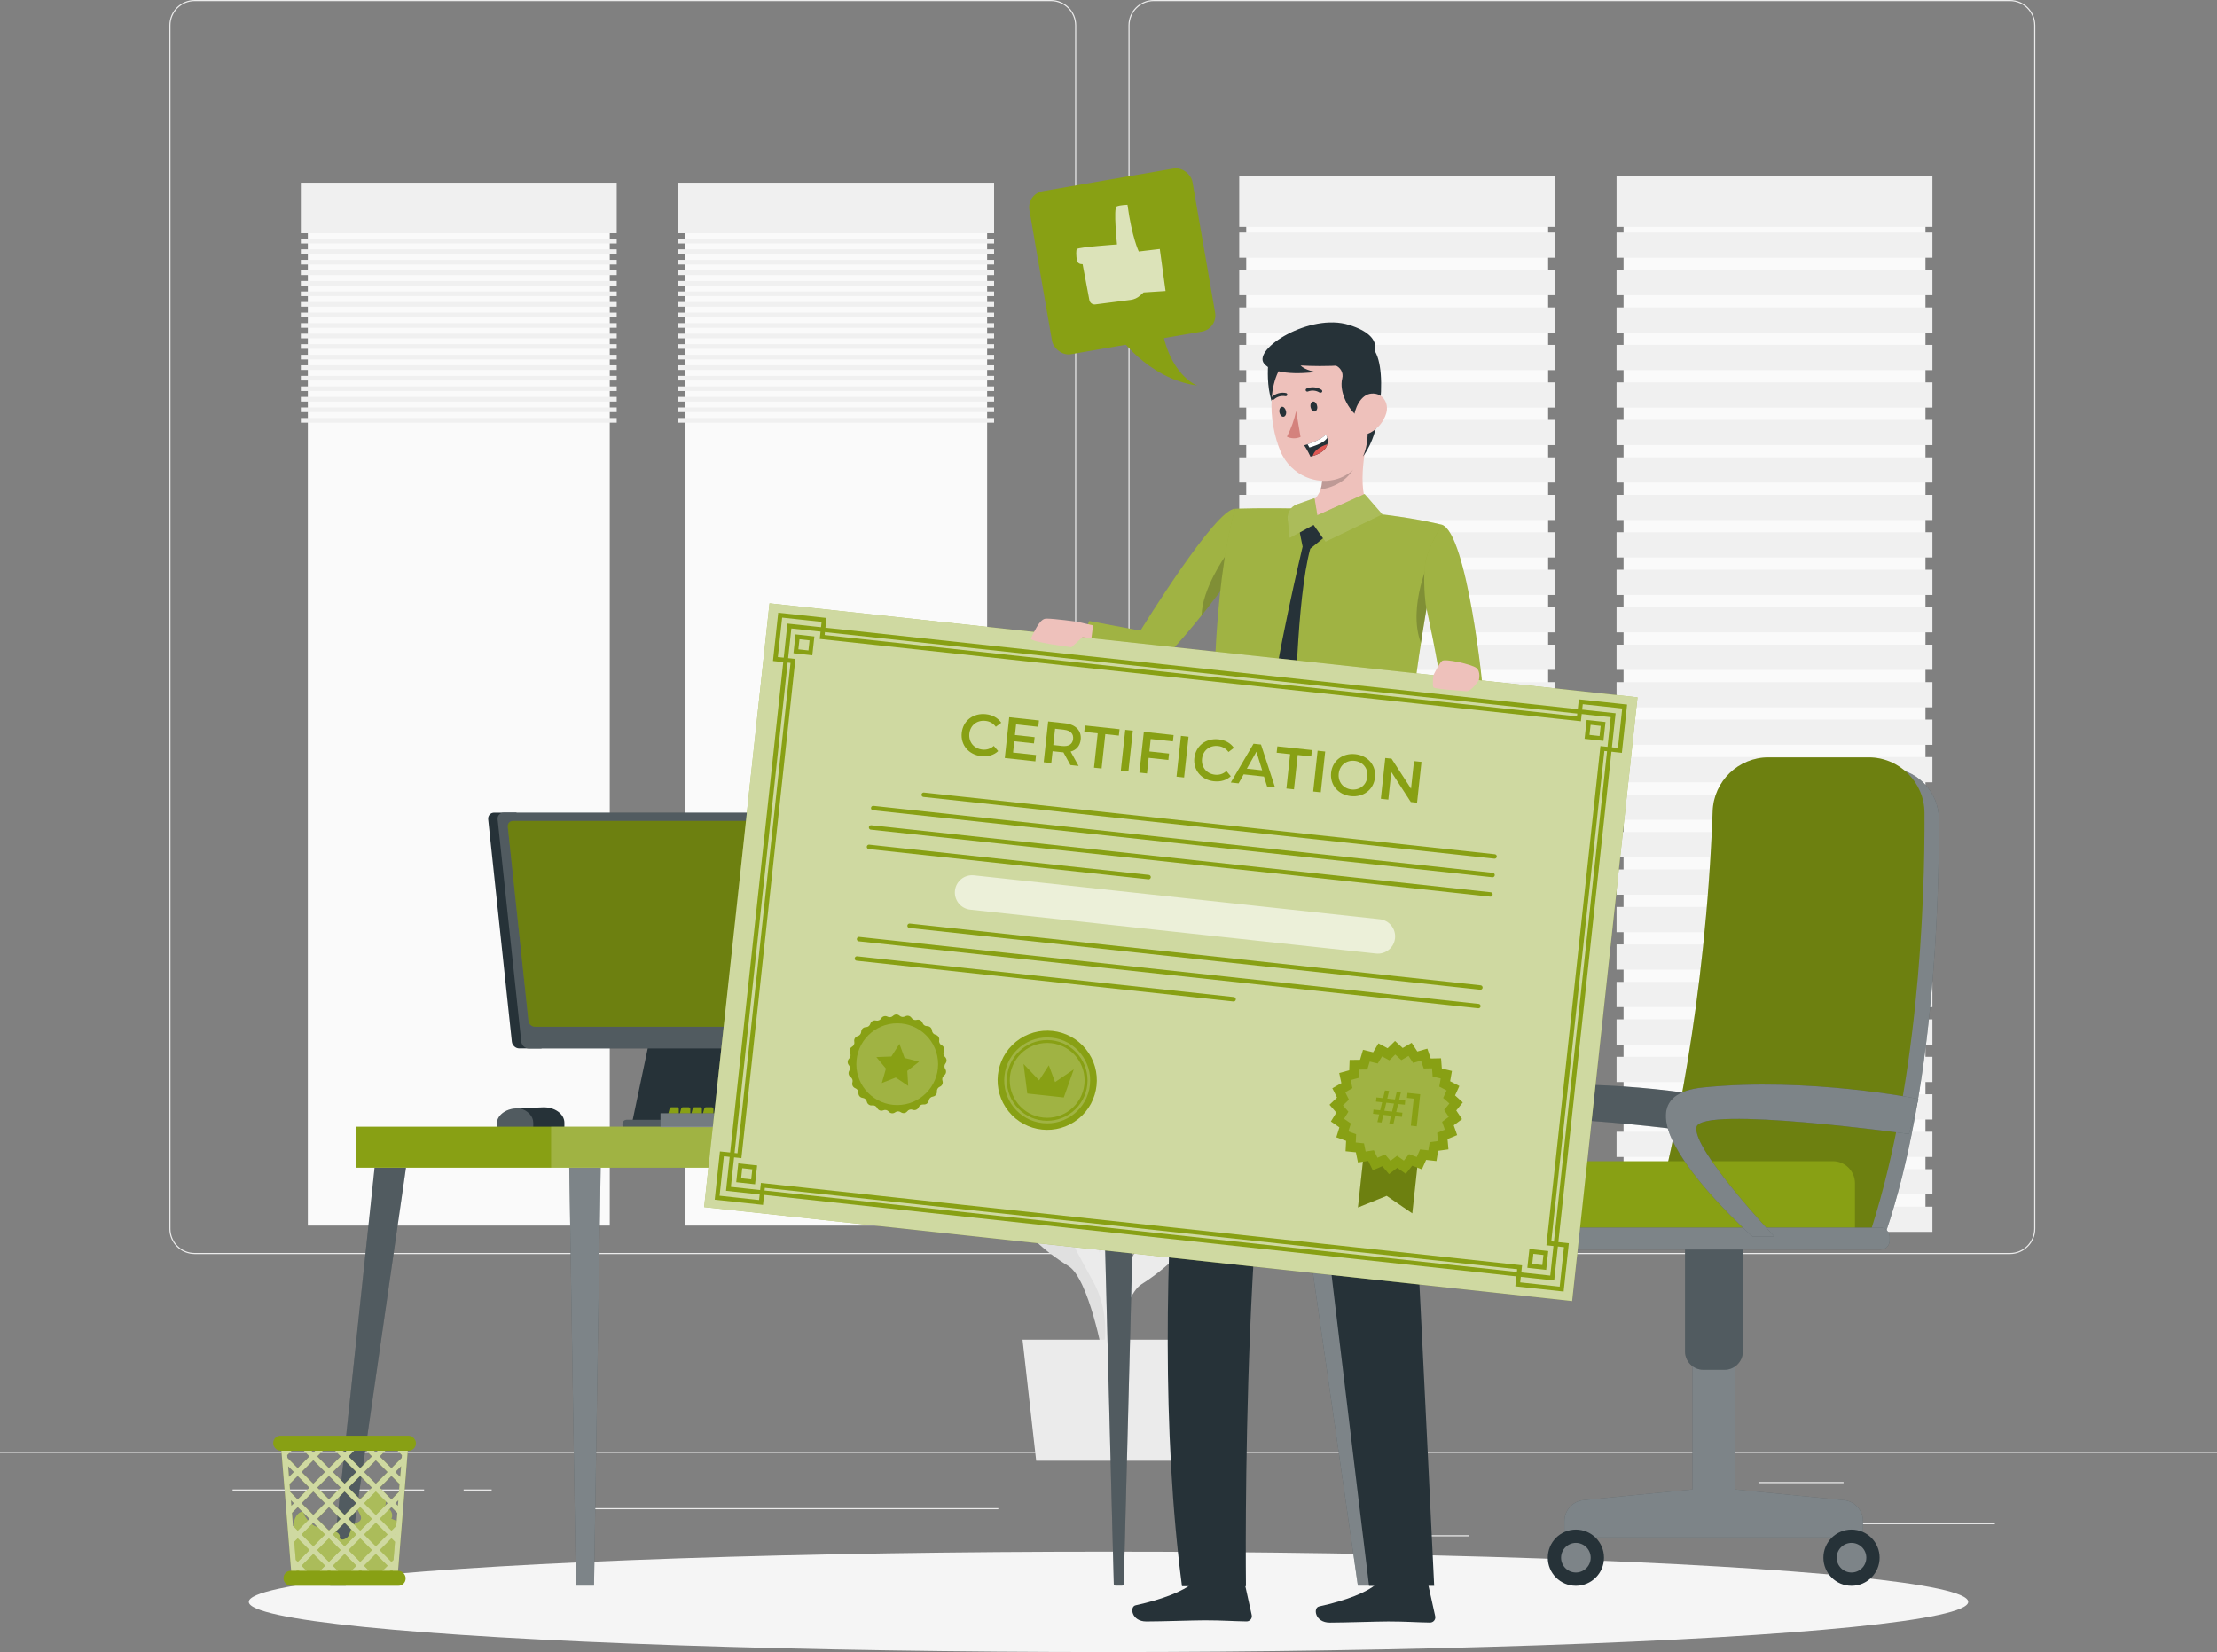 <?xml version="1.0" encoding="UTF-8"?><svg xmlns="http://www.w3.org/2000/svg" viewBox="0 0 500 372.61"><rect x="0" y="0" width="500" height="372.61" fill="#808080" stroke="none"/><defs><style>.cls-1,.cls-2,.cls-3,.cls-4,.cls-5{fill:none;}.cls-1,.cls-2,.cls-6,.cls-7,.cls-8,.cls-5,.cls-9,.cls-10,.cls-11{isolation:isolate;}.cls-1,.cls-8,.cls-10{opacity:.2;}.cls-12{fill:#f0f0f0;}.cls-13,.cls-6,.cls-7,.cls-9,.cls-10,.cls-11{fill:#fff;}.cls-14{fill:#eec1bb;}.cls-15{fill:#fafafa;}.cls-16{fill:#f5f5f5;}.cls-2,.cls-11{opacity:.6;}.cls-3{stroke-linecap:round;stroke-linejoin:round;}.cls-3,.cls-4{stroke:#88a014;}.cls-6{opacity:.3;}.cls-17{fill:#e0e0e0;}.cls-18{fill:#de5753;}.cls-7{opacity:.7;}.cls-4{stroke-miterlimit:10;}.cls-19{fill:#ebebeb;}.cls-20{fill:#d4827d;}.cls-5,.cls-9{opacity:.4;}.cls-21{fill:#88a014;}.cls-22{fill:#263238;}</style></defs><g id="Background_Complete"><rect class="cls-19" y="327.45" width="500" height=".25"/><rect class="cls-19" x="416.78" y="343.54" width="33.12" height=".25"/><rect class="cls-19" x="322.53" y="346.26" width="8.69" height=".25"/><rect class="cls-19" x="396.59" y="334.26" width="19.19" height=".25"/><rect class="cls-19" x="52.46" y="335.94" width="43.19" height=".25"/><rect class="cls-19" x="104.56" y="335.94" width="6.33" height=".25"/><rect class="cls-19" x="131.47" y="340.16" width="93.68" height=".25"/><path class="cls-19" d="m237.01,282.85H43.91c-3.15,0-5.71-2.56-5.71-5.71V5.71c0-3.15,2.56-5.71,5.71-5.71h193.1c3.15,0,5.71,2.56,5.71,5.71v271.43c0,3.15-2.56,5.71-5.71,5.71ZM43.91.25c-3.01,0-5.46,2.45-5.46,5.46v271.43c0,3.01,2.45,5.46,5.46,5.46h193.1c3.01,0,5.46-2.45,5.46-5.46V5.71c0-3.01-2.45-5.46-5.46-5.46H43.91Z"/><path class="cls-19" d="m453.31,282.85h-193.1c-3.15,0-5.71-2.56-5.71-5.71V5.71c0-3.15,2.56-5.71,5.71-5.71h193.1c3.15,0,5.71,2.56,5.71,5.71v271.43c0,3.15-2.56,5.71-5.71,5.71ZM260.21.25c-3.01,0-5.46,2.45-5.46,5.46v271.43c0,3.01,2.45,5.46,5.46,5.46h193.1c3.01,0,5.46-2.45,5.46-5.46V5.71c0-3.01-2.45-5.46-5.46-5.46h-193.1Z"/><rect class="cls-15" x="281.05" y="42.94" width="68.09" height="232.07" transform="translate(630.2 317.94) rotate(180)"/><rect class="cls-12" x="279.48" y="39.79" width="71.24" height="11.39" transform="translate(630.2 90.96) rotate(180)"/><rect class="cls-12" x="279.48" y="52.44" width="71.24" height="5.69" transform="translate(630.2 110.57) rotate(180)"/><rect class="cls-12" x="279.48" y="60.89" width="71.24" height="5.69" transform="translate(630.2 127.47) rotate(180)"/><rect class="cls-12" x="279.48" y="69.34" width="71.24" height="5.69" transform="translate(630.2 144.37) rotate(180)"/><rect class="cls-12" x="279.48" y="77.79" width="71.24" height="5.69" transform="translate(630.2 161.27) rotate(180)"/><rect class="cls-12" x="279.48" y="86.24" width="71.24" height="5.69" transform="translate(630.2 178.17) rotate(180)"/><rect class="cls-12" x="279.48" y="94.69" width="71.24" height="5.69" transform="translate(630.2 195.08) rotate(180)"/><rect class="cls-12" x="279.48" y="103.14" width="71.24" height="5.69" transform="translate(630.2 211.98) rotate(180)"/><rect class="cls-12" x="279.48" y="111.59" width="71.24" height="5.69" transform="translate(630.2 228.88) rotate(180)"/><rect class="cls-12" x="279.48" y="120.04" width="71.24" height="5.69" transform="translate(630.2 245.78) rotate(180)"/><rect class="cls-12" x="279.48" y="128.49" width="71.24" height="5.69" transform="translate(630.2 262.68) rotate(180)"/><rect class="cls-12" x="279.48" y="136.95" width="71.24" height="5.69" transform="translate(630.2 279.58) rotate(180)"/><rect class="cls-12" x="279.48" y="145.4" width="71.24" height="5.69" transform="translate(630.2 296.49) rotate(180)"/><rect class="cls-12" x="279.48" y="153.85" width="71.24" height="5.69" transform="translate(630.2 313.39) rotate(180)"/><rect class="cls-12" x="279.48" y="162.3" width="71.24" height="5.69" transform="translate(630.2 330.29) rotate(180)"/><rect class="cls-12" x="279.48" y="170.75" width="71.24" height="5.69" transform="translate(630.2 347.19) rotate(180)"/><rect class="cls-12" x="279.48" y="179.2" width="71.24" height="5.69" transform="translate(630.2 364.09) rotate(180)"/><rect class="cls-12" x="279.48" y="187.65" width="71.24" height="5.69" transform="translate(630.2 380.99) rotate(180)"/><rect class="cls-12" x="279.48" y="196.1" width="71.24" height="5.69" transform="translate(630.2 397.9) rotate(180)"/><rect class="cls-12" x="279.48" y="204.55" width="71.24" height="5.69" transform="translate(630.2 414.8) rotate(180)"/><rect class="cls-12" x="279.48" y="213" width="71.24" height="5.69" transform="translate(630.2 431.7) rotate(180)"/><rect class="cls-12" x="279.48" y="221.45" width="71.24" height="5.69" transform="translate(630.2 448.6) rotate(180)"/><rect class="cls-12" x="279.48" y="229.9" width="71.24" height="5.69" transform="translate(630.2 465.5) rotate(180)"/><rect class="cls-12" x="279.48" y="238.36" width="71.24" height="5.69" transform="translate(630.2 482.41) rotate(180)"/><rect class="cls-12" x="279.48" y="246.81" width="71.24" height="5.69" transform="translate(630.2 499.31) rotate(180)"/><rect class="cls-12" x="279.48" y="255.26" width="71.24" height="5.69" transform="translate(630.2 516.21) rotate(180)"/><rect class="cls-12" x="279.48" y="263.71" width="71.24" height="5.69" transform="translate(630.2 533.11) rotate(180)"/><rect class="cls-12" x="279.48" y="272.16" width="71.24" height="5.69" transform="translate(630.2 550.01) rotate(180)"/><rect class="cls-15" x="366.16" y="42.94" width="68.09" height="232.07" transform="translate(800.41 317.94) rotate(180)"/><rect class="cls-12" x="364.59" y="39.79" width="71.24" height="11.39" transform="translate(800.41 90.96) rotate(180)"/><rect class="cls-12" x="364.59" y="52.44" width="71.24" height="5.69" transform="translate(800.41 110.57) rotate(180)"/><rect class="cls-12" x="364.59" y="60.89" width="71.24" height="5.69" transform="translate(800.41 127.47) rotate(180)"/><rect class="cls-12" x="364.59" y="69.34" width="71.24" height="5.69" transform="translate(800.41 144.37) rotate(180)"/><rect class="cls-12" x="364.59" y="77.79" width="71.24" height="5.69" transform="translate(800.41 161.27) rotate(180)"/><rect class="cls-12" x="364.59" y="86.24" width="71.24" height="5.69" transform="translate(800.41 178.17) rotate(180)"/><rect class="cls-12" x="364.59" y="94.69" width="71.24" height="5.69" transform="translate(800.41 195.08) rotate(180)"/><rect class="cls-12" x="364.59" y="103.14" width="71.24" height="5.69" transform="translate(800.41 211.98) rotate(180)"/><rect class="cls-12" x="364.59" y="111.59" width="71.24" height="5.69" transform="translate(800.41 228.88) rotate(180)"/><rect class="cls-12" x="364.59" y="120.04" width="71.24" height="5.69" transform="translate(800.41 245.78) rotate(180)"/><rect class="cls-12" x="364.59" y="128.49" width="71.24" height="5.69" transform="translate(800.41 262.68) rotate(180)"/><rect class="cls-12" x="364.59" y="136.95" width="71.24" height="5.69" transform="translate(800.41 279.58) rotate(180)"/><rect class="cls-12" x="364.59" y="145.4" width="71.24" height="5.69" transform="translate(800.41 296.49) rotate(180)"/><rect class="cls-12" x="364.59" y="153.85" width="71.24" height="5.69" transform="translate(800.41 313.39) rotate(180)"/><rect class="cls-12" x="364.59" y="162.3" width="71.24" height="5.69" transform="translate(800.41 330.29) rotate(180)"/><rect class="cls-12" x="364.59" y="170.75" width="71.24" height="5.69" transform="translate(800.41 347.19) rotate(180)"/><rect class="cls-12" x="364.59" y="179.2" width="71.24" height="5.69" transform="translate(800.41 364.09) rotate(180)"/><rect class="cls-12" x="364.59" y="187.65" width="71.24" height="5.69" transform="translate(800.41 380.99) rotate(180)"/><rect class="cls-12" x="364.59" y="196.1" width="71.24" height="5.69" transform="translate(800.41 397.9) rotate(180)"/><rect class="cls-12" x="364.59" y="204.55" width="71.24" height="5.69" transform="translate(800.41 414.8) rotate(180)"/><rect class="cls-12" x="364.59" y="213" width="71.24" height="5.69" transform="translate(800.41 431.7) rotate(180)"/><rect class="cls-12" x="364.59" y="221.45" width="71.24" height="5.69" transform="translate(800.41 448.6) rotate(180)"/><rect class="cls-12" x="364.59" y="229.9" width="71.24" height="5.69" transform="translate(800.41 465.5) rotate(180)"/><rect class="cls-12" x="364.59" y="238.36" width="71.24" height="5.69" transform="translate(800.41 482.41) rotate(180)"/><rect class="cls-12" x="364.59" y="246.81" width="71.24" height="5.69" transform="translate(800.41 499.31) rotate(180)"/><rect class="cls-12" x="364.59" y="255.26" width="71.24" height="5.69" transform="translate(800.41 516.21) rotate(180)"/><rect class="cls-12" x="364.59" y="263.71" width="71.24" height="5.69" transform="translate(800.41 533.11) rotate(180)"/><rect class="cls-12" x="364.59" y="272.16" width="71.24" height="5.69" transform="translate(800.41 550.01) rotate(180)"/><rect class="cls-15" x="154.54" y="44.36" width="68.09" height="232.07" transform="translate(377.17 320.79) rotate(180)"/><rect class="cls-12" x="152.97" y="41.21" width="71.24" height="11.39" transform="translate(377.17 93.81) rotate(180)"/><rect class="cls-12" x="152.97" y="53.86" width="71.24" height="1.05" transform="translate(377.17 108.77) rotate(180)"/><rect class="cls-12" x="152.97" y="56.24" width="71.24" height="1.05" transform="translate(377.17 113.52) rotate(180)"/><rect class="cls-12" x="152.97" y="58.62" width="71.24" height="1.05" transform="translate(377.17 118.28) rotate(180)"/><rect class="cls-12" x="152.97" y="60.99" width="71.24" height="1.05" transform="translate(377.17 123.03) rotate(180)"/><rect class="cls-12" x="152.97" y="63.37" width="71.24" height="1.05" transform="translate(377.17 127.79) rotate(180)"/><rect class="cls-12" x="152.97" y="65.75" width="71.24" height="1.05" transform="translate(377.17 132.54) rotate(180)"/><rect class="cls-12" x="152.97" y="68.13" width="71.24" height="1.05" transform="translate(377.17 137.3) rotate(180)"/><rect class="cls-12" x="152.97" y="70.5" width="71.24" height="1.05" transform="translate(377.17 142.06) rotate(180)"/><rect class="cls-12" x="152.97" y="72.88" width="71.24" height="1.05" transform="translate(377.17 146.81) rotate(180)"/><rect class="cls-12" x="152.97" y="75.26" width="71.24" height="1.05" transform="translate(377.17 151.57) rotate(180)"/><rect class="cls-12" x="152.97" y="77.64" width="71.24" height="1.05" transform="translate(377.17 156.32) rotate(180)"/><rect class="cls-12" x="152.97" y="80.01" width="71.24" height="1.05" transform="translate(377.17 161.08) rotate(180)"/><rect class="cls-12" x="152.97" y="82.39" width="71.24" height="1.05" transform="translate(377.17 165.83) rotate(180)"/><rect class="cls-12" x="152.97" y="84.77" width="71.24" height="1.05" transform="translate(377.17 170.59) rotate(180)"/><rect class="cls-12" x="152.97" y="87.15" width="71.24" height="1.05" transform="translate(377.17 175.34) rotate(180)"/><rect class="cls-12" x="152.97" y="89.53" width="71.24" height="1.05" transform="translate(377.17 180.1) rotate(180)"/><rect class="cls-12" x="152.97" y="91.9" width="71.24" height="1.05" transform="translate(377.17 184.85) rotate(180)"/><rect class="cls-12" x="152.97" y="94.28" width="71.24" height="1.05" transform="translate(377.17 189.61) rotate(180)"/><rect class="cls-15" x="69.43" y="44.36" width="68.09" height="232.07" transform="translate(206.95 320.79) rotate(180)"/><rect class="cls-12" x="67.86" y="41.21" width="71.24" height="11.39" transform="translate(206.95 93.81) rotate(180)"/><rect class="cls-12" x="67.86" y="53.86" width="71.24" height="1.05" transform="translate(206.95 108.77) rotate(180)"/><rect class="cls-12" x="67.86" y="56.24" width="71.24" height="1.05" transform="translate(206.95 113.52) rotate(180)"/><rect class="cls-12" x="67.86" y="58.62" width="71.24" height="1.05" transform="translate(206.95 118.28) rotate(180)"/><rect class="cls-12" x="67.86" y="60.99" width="71.24" height="1.05" transform="translate(206.95 123.03) rotate(180)"/><rect class="cls-12" x="67.86" y="63.37" width="71.24" height="1.05" transform="translate(206.95 127.79) rotate(180)"/><rect class="cls-12" x="67.86" y="65.75" width="71.24" height="1.05" transform="translate(206.95 132.54) rotate(180)"/><rect class="cls-12" x="67.86" y="68.13" width="71.24" height="1.05" transform="translate(206.95 137.3) rotate(180)"/><rect class="cls-12" x="67.86" y="70.5" width="71.24" height="1.05" transform="translate(206.95 142.06) rotate(180)"/><rect class="cls-12" x="67.86" y="72.88" width="71.24" height="1.05" transform="translate(206.95 146.81) rotate(180)"/><rect class="cls-12" x="67.86" y="75.26" width="71.24" height="1.05" transform="translate(206.95 151.57) rotate(180)"/><rect class="cls-12" x="67.86" y="77.64" width="71.24" height="1.05" transform="translate(206.95 156.32) rotate(180)"/><rect class="cls-12" x="67.86" y="80.01" width="71.24" height="1.05" transform="translate(206.95 161.08) rotate(180)"/><rect class="cls-12" x="67.86" y="82.39" width="71.24" height="1.05" transform="translate(206.95 165.83) rotate(180)"/><rect class="cls-12" x="67.86" y="84.77" width="71.24" height="1.05" transform="translate(206.95 170.59) rotate(180)"/><rect class="cls-12" x="67.86" y="87.15" width="71.24" height="1.05" transform="translate(206.95 175.34) rotate(180)"/><rect class="cls-12" x="67.86" y="89.53" width="71.24" height="1.05" transform="translate(206.95 180.1) rotate(180)"/><rect class="cls-12" x="67.86" y="91.9" width="71.24" height="1.05" transform="translate(206.95 184.85) rotate(180)"/><rect class="cls-12" x="67.86" y="94.28" width="71.24" height="1.05" transform="translate(206.95 189.61) rotate(180)"/><path class="cls-17" d="m251.2,305.34s-4.74-10.35.68-20.55,6.99-12.61,3.54-14.7c-3.45-2.09-5.04,8.16-5.04,8.16,0,0-2.91-7.05-.51-14.43s3.91-19.4.63-20.69c-3.28-1.29-.63,15-3.48,20.55,0,0-2.39-6.18-2.79-12.11-.39-5.93.22-15.4-2.37-17.82-2.59-2.43-4.25-.75-1.71,12.33,2.55,13.08,2.53,23.72,2.53,23.72,0,0-5.63-17.16-9.41-17.66s-3.77,5.06-.54,9.88c3.23,4.82,9.47,13.46,10.49,17.9,0,0-6.18-12.92-11.74-8.96s4.84,11.76,9.47,14.58c4.63,2.82,7.85,20.49,7.85,20.49l2.39-.68Z"/><path class="cls-19" d="m247.46,309.59s4.62-10.42-.92-20.54c-5.54-10.12-7.14-12.5-3.71-14.64,3.43-2.14,5.14,8.09,5.14,8.09,0,0,2.83-7.1.33-14.44-2.49-7.34-4.14-19.34-.88-20.68,3.27-1.34.81,14.99,3.72,20.5,0,0,2.32-6.22,2.64-12.15.32-5.93-.41-15.39,2.16-17.86,2.56-2.47,4.25-.81,1.85,12.31-2.39,13.12-2.25,23.75-2.25,23.75,0,0,5.42-17.24,9.19-17.8,3.77-.56,3.83,5,.66,9.87-3.18,4.87-9.31,13.6-10.28,18.06,0,0,6.02-13.01,11.63-9.13,5.6,3.88-4.7,11.83-9.29,14.72s-7.6,20.6-7.6,20.6l-2.39-.65Z"/><polygon class="cls-19" points="268.76 302.16 230.61 302.16 233.69 329.46 265.67 329.46 268.76 302.16"/></g><g id="Shadow"><ellipse id="_Path_" class="cls-16" cx="250" cy="361.29" rx="193.89" ry="11.32"/></g><g id="Chair"><path class="cls-22" d="m388.66,247.86s-24.75-5.01-48.64-2.58c-23.89,2.42,11.24,33.64,11.24,33.64h4.93s-18.62-19.79-17.58-24.72c1.04-4.93,47.92,1.57,47.92,1.57l2.12-7.91Z"/><path class="cls-10" d="m388.66,247.86s-24.75-5.01-48.64-2.58c-23.89,2.42,11.24,33.64,11.24,33.64h4.93s-18.62-19.79-17.58-24.72c1.04-4.93,47.92,1.57,47.92,1.57l2.12-7.91Z"/><path class="cls-22" d="m379.73,277.84s11.59-41.24,13.51-93.46c.23-6.23,5.37-11.16,11.61-11.16h20.82c6.4,0,11.59,5.16,11.62,11.56.08,18.97-1.24,61.54-11.94,93.06h-45.62Z"/><path class="cls-9" d="m379.73,277.84s11.59-41.24,13.51-93.46c.23-6.23,5.37-11.16,11.61-11.16h20.82c6.4,0,11.59,5.16,11.62,11.56.08,18.97-1.24,61.54-11.94,93.06h-45.62Z"/><path class="cls-21" d="m373.65,272.55c3.38-12.8,11-45.9,12.61-89.63.25-6.76,5.82-12.1,12.59-12.1h22.58c6.93,0,12.57,5.6,12.6,12.53.09,20.57-1.35,62.61-12.95,96.78l-42.97-1.58c-3.06-.11-5.23-3.03-4.45-6Z"/><path class="cls-8" d="m373.65,272.55c3.38-12.8,11-45.9,12.61-89.63.25-6.76,5.82-12.1,12.59-12.1h22.58c6.93,0,12.57,5.6,12.6,12.53.09,20.57-1.35,62.61-12.95,96.78l-42.97-1.58c-3.06-.11-5.23-3.03-4.45-6Z"/><path class="cls-21" d="m341.97,261.91h76.37v11.93c0,2.76-2.24,5-5,5h-66.37c-2.76,0-5-2.24-5-5v-11.93h0Z" transform="translate(760.32 540.74) rotate(180)"/><path class="cls-22" d="m415.86,338.36l-24.47-2.41v-34.39h-9.7v34.38l-24.57,2.41c-2.44.24-4.3,2.29-4.3,4.74v3.67h67.34v-3.67c0-2.45-1.86-4.5-4.3-4.74Z"/><path class="cls-9" d="m415.86,338.36l-24.47-2.41v-34.39h-9.7v34.38l-24.57,2.41c-2.44.24-4.3,2.29-4.3,4.74v3.67h67.34v-3.67c0-2.45-1.86-4.5-4.3-4.74Z"/><path class="cls-22" d="m361.75,351.33c0,3.5-2.84,6.34-6.34,6.34s-6.34-2.84-6.34-6.34,2.84-6.34,6.34-6.34,6.34,2.84,6.34,6.34Z"/><path class="cls-9" d="m355.41,354.67c-1.84,0-3.34-1.5-3.34-3.34s1.5-3.34,3.34-3.34,3.34,1.5,3.34,3.34-1.5,3.34-3.34,3.34Z"/><path class="cls-22" d="m411.23,351.33c0,3.5,2.84,6.34,6.34,6.34s6.34-2.84,6.34-6.34-2.84-6.34-6.34-6.34-6.34,2.84-6.34,6.34Z"/><path class="cls-9" d="m417.57,354.67c-1.84,0-3.34-1.5-3.34-3.34s1.5-3.34,3.34-3.34,3.34,1.5,3.34,3.34-1.5,3.34-3.34,3.34Z"/><path class="cls-22" d="m380.02,278.32h13.04v26.5c0,2.28-1.85,4.13-4.13,4.13h-4.77c-2.28,0-4.13-1.85-4.13-4.13v-26.5h0Z"/><path class="cls-10" d="m380.02,278.32h13.04v26.5c0,2.28-1.85,4.13-4.13,4.13h-4.77c-2.28,0-4.13-1.85-4.13-4.13v-26.5h0Z"/><rect class="cls-22" x="339.25" y="276.87" width="86.91" height="4.96" rx="2.01" ry="2.01" transform="translate(765.42 558.71) rotate(180)"/><g class="cls-5"><rect class="cls-13" x="339.25" y="276.87" width="86.91" height="4.96" rx="2.01" ry="2.01" transform="translate(765.42 558.71) rotate(180)"/></g><path class="cls-22" d="m432.66,247.86s-24.75-5.01-48.64-2.58c-23.89,2.42,11.24,33.64,11.24,33.64h4.93s-18.62-19.79-17.58-24.72c1.04-4.93,47.92,1.57,47.92,1.57l2.12-7.91Z"/><path class="cls-9" d="m432.66,247.86s-24.75-5.01-48.64-2.58c-23.89,2.42,11.24,33.64,11.24,33.64h4.93s-18.62-19.79-17.58-24.72c1.04-4.93,47.92,1.57,47.92,1.57l2.12-7.91Z"/></g><g id="Table"><path class="cls-22" d="m127.29,253.22v1.01h-15.24v-.77c0-1.85,1.92-3.37,4.38-3.47l.81-.03,5.16-.21c2.66-.11,4.89,1.47,4.89,3.47Z"/><path class="cls-10" d="m120.27,253.22v1.01h-8.22v-.77c0-1.85,1.92-3.37,4.38-3.47l.81-.03c1.76.48,3.03,1.76,3.03,3.26Z"/><path class="cls-22" d="m251.56,357.62h1.53c.19,0,.35-.15.35-.35l2.42-93.89h-7.09s2.42,93.89,2.42,93.89c0,.19.16.35.35.35Z"/><polygon class="cls-22" points="306.24 357.62 309.78 357.62 299.78 263.38 292.69 263.38 306.24 357.62"/><polygon class="cls-22" points="77.98 357.62 77.98 357.62 91.56 263.38 84.48 263.38 74.48 357.62 77.98 357.62"/><polygon class="cls-22" points="129.89 357.62 133.96 357.62 133.97 357.62 135.47 263.38 128.39 263.38 129.89 357.62"/><g class="cls-5"><polygon class="cls-13" points="306.24 357.62 309.78 357.62 299.78 263.38 292.69 263.38 306.24 357.62"/></g><polygon class="cls-9" points="129.89 357.62 133.96 357.62 133.97 357.62 135.47 263.38 128.39 263.38 129.89 357.62"/><g class="cls-1"><path class="cls-13" d="m251.56,357.62h1.53c.19,0,.35-.15.35-.35l2.42-93.89h-7.09s2.42,93.89,2.42,93.89c0,.19.16.35.35.35Z"/></g><polygon class="cls-10" points="77.98 357.62 77.98 357.62 91.56 263.38 84.48 263.38 74.48 357.62 77.98 357.62"/><path class="cls-22" d="m142.23,254.75h20.17l3.21-28.16c-.05-1.05-.92-1.88-1.97-1.88h-13.51c-1.05,0-1.92.83-1.97,1.88l-5.92,28.16Z"/><path class="cls-22" d="m111.45,183.29h5.03l5.66,53.18h-5.03c-.83,0-1.58-.68-1.67-1.51l-5.34-50.16c-.09-.83.52-1.51,1.35-1.51Z"/><path class="cls-22" d="m119.24,236.48h75.46c.83,0,1.44-.68,1.35-1.51l-5.34-50.16c-.09-.83-.84-1.51-1.67-1.51h-75.46c-.83,0-1.44.68-1.35,1.51l5.34,50.16c.09.83.84,1.51,1.67,1.51Z"/><rect class="cls-22" x="140.38" y="252.56" width="26.99" height="2.19" rx=".96" ry=".96" transform="translate(307.75 507.31) rotate(180)"/><path class="cls-10" d="m119.24,236.48h75.46c.83,0,1.44-.68,1.35-1.51l-5.34-50.16c-.09-.83-.84-1.51-1.67-1.51h-75.46c-.83,0-1.44.68-1.35,1.51l5.34,50.16c.09.83.84,1.51,1.67,1.51Z"/><path class="cls-21" d="m120.65,231.57h71.16c.73,0,1.26-.59,1.18-1.32l-4.66-43.77c-.08-.73-.73-1.32-1.46-1.32h-71.16c-.73,0-1.26.59-1.18,1.32l4.66,43.77c.08.73.73,1.32,1.46,1.32Z"/><rect class="cls-10" x="140.38" y="252.56" width="26.99" height="2.19" rx=".96" ry=".96" transform="translate(307.75 507.31) rotate(180)"/><path class="cls-8" d="m120.65,231.57h71.16c.73,0,1.26-.59,1.18-1.32l-4.66-43.77c-.08-.73-.73-1.32-1.46-1.32h-71.16c-.73,0-1.26.59-1.18,1.32l4.66,43.77c.08.73.73,1.32,1.46,1.32Z"/><polygon class="cls-21" points="141.81 254.12 124.29 254.12 80.38 254.12 80.38 263.38 124.29 263.38 141.81 263.38 303.88 263.38 303.88 254.12 141.81 254.12"/><path class="cls-21" d="m187.26,252.45h1.88c.2,0,.36-.16.36-.36v-1.99c0-.2-.16-.36-.36-.36h-1.35c-.16,0-.31.11-.35.27l-.53,1.99c-.06.23.11.45.35.45Z"/><path class="cls-21" d="m184.66,252.45h1.88c.2,0,.36-.16.36-.36v-1.99c0-.2-.16-.36-.36-.36h-1.35c-.16,0-.31.11-.35.27l-.53,1.99c-.06.23.11.45.35.45Z"/><path class="cls-21" d="m182.06,252.45h1.88c.2,0,.36-.16.36-.36v-1.99c0-.2-.16-.36-.36-.36h-1.35c-.16,0-.31.11-.35.27l-.53,1.99c-.06.23.11.45.35.45Z"/><path class="cls-21" d="m179.46,252.45h1.88c.2,0,.36-.16.36-.36v-1.99c0-.2-.16-.36-.36-.36h-1.35c-.16,0-.31.11-.35.27l-.53,1.99c-.06.23.11.45.35.45Z"/><path class="cls-21" d="m176.86,252.45h1.88c.2,0,.36-.16.36-.36v-1.99c0-.2-.16-.36-.36-.36h-1.35c-.16,0-.31.11-.35.27l-.53,1.99c-.06.23.11.45.35.45Z"/><path class="cls-21" d="m174.26,252.45h1.88c.2,0,.36-.16.36-.36v-1.99c0-.2-.16-.36-.36-.36h-1.35c-.16,0-.31.11-.35.27l-.53,1.99c-.06.23.11.45.35.45Z"/><path class="cls-21" d="m171.66,252.45h1.88c.2,0,.36-.16.36-.36v-1.99c0-.2-.16-.36-.36-.36h-1.35c-.16,0-.31.11-.35.27l-.53,1.99c-.06.23.11.45.35.45Z"/><path class="cls-21" d="m169.06,252.45h1.88c.2,0,.36-.16.36-.36v-1.99c0-.2-.16-.36-.36-.36h-1.35c-.16,0-.31.11-.35.27l-.53,1.99c-.06.23.11.45.35.45Z"/><path class="cls-21" d="m166.46,252.45h1.88c.2,0,.36-.16.36-.36v-1.99c0-.2-.16-.36-.36-.36h-1.35c-.16,0-.31.11-.35.27l-.53,1.99c-.06.23.11.45.35.45Z"/><path class="cls-21" d="m163.86,252.45h1.88c.2,0,.36-.16.36-.36v-1.99c0-.2-.16-.36-.36-.36h-1.35c-.16,0-.31.11-.35.27l-.53,1.99c-.06.23.11.45.35.45Z"/><path class="cls-21" d="m161.26,252.45h1.88c.2,0,.36-.16.36-.36v-1.99c0-.2-.16-.36-.36-.36h-1.35c-.16,0-.31.11-.35.27l-.53,1.99c-.06.23.11.45.35.45Z"/><path class="cls-21" d="m158.66,252.45h1.88c.2,0,.36-.16.36-.36v-1.99c0-.2-.16-.36-.36-.36h-1.35c-.16,0-.31.11-.35.27l-.53,1.99c-.06.23.11.45.35.45Z"/><path class="cls-21" d="m156.06,252.45h1.88c.2,0,.36-.16.36-.36v-1.99c0-.2-.16-.36-.36-.36h-1.35c-.16,0-.31.11-.35.27l-.53,1.99c-.06.23.11.45.35.45Z"/><path class="cls-21" d="m153.45,252.45h1.88c.2,0,.36-.16.36-.36v-1.99c0-.2-.16-.36-.36-.36h-1.35c-.16,0-.31.11-.35.27l-.53,1.99c-.06.23.11.45.35.45Z"/><path class="cls-21" d="m150.85,252.45h1.88c.2,0,.36-.16.36-.36v-1.99c0-.2-.16-.36-.36-.36h-1.35c-.16,0-.31.11-.35.27l-.53,1.99c-.06.23.11.45.35.45Z"/><rect class="cls-22" x="148.96" y="251.1" width="42.08" height="3.13" transform="translate(340 505.32) rotate(180)"/><rect class="cls-10" x="148.96" y="251.1" width="42.08" height="3.13" transform="translate(340 505.32) rotate(180)"/><rect class="cls-10" x="148.96" y="251.1" width="13.63" height="3.13" transform="translate(311.56 505.32) rotate(180)"/><rect class="cls-10" x="124.29" y="254.12" width="179.59" height="9.27" transform="translate(428.17 517.5) rotate(180)"/></g><g id="Trash_bin"><path class="cls-21" d="m88.25,342.56c.62-1.03-.25-2.59-1.45-2.6.53-1.48,0-3.27-1.23-4.24-.16-.12-.34-.24-.53-.24-.21,0-.4.13-.57.25-1.13.81-2.27,1.63-3.4,2.44-.26.19-.53.38-.67.67-.69,1.35,1.81,3.07.78,4.18-.3.32-.77.38-1.14.62-.81.51-.91,1.62-1.28,2.49s-1.69,1.56-2.19.75c.37-.84-.75-1.56-1.66-1.67-.9-.11-1.87-.16-2.37-1.01-1.29,1.13-4.19-2.03-4.13-3.3-1.06.08-1.79,1.08-2.02,2.07-.24,1.03-.09,2.11-.11,3.17-.03,2.06-.7,4.08-.66,6.14.03,1.6.65,3.38,2.12,4.03.71.31,1.51.31,2.28.31,5.57-.04,11.15-.07,16.72-.11.4,0,.82,0,1.18-.2.75-.39.91-1.38.98-2.23.3-3.63.6-7.26.9-10.9-.5-.21-1.01-.41-1.51-.62Z"/><path class="cls-6" d="m88.25,342.56c.62-1.03-.25-2.59-1.45-2.6.53-1.48,0-3.27-1.23-4.24-.16-.12-.34-.24-.53-.24-.21,0-.4.13-.57.25-1.13.81-2.27,1.63-3.4,2.44-.26.19-.53.38-.67.67-.69,1.35,1.81,3.07.78,4.18-.3.32-.77.38-1.14.62-.81.51-.91,1.62-1.28,2.49s-1.69,1.56-2.19.75c.37-.84-.75-1.56-1.66-1.67-.9-.11-1.87-.16-2.37-1.01-1.29,1.13-4.19-2.03-4.13-3.3-1.06.08-1.79,1.08-2.02,2.07-.24,1.03-.09,2.11-.11,3.17-.03,2.06-.7,4.08-.66,6.14.03,1.6.65,3.38,2.12,4.03.71.31,1.51.31,2.28.31,5.57-.04,11.15-.07,16.72-.11.4,0,.82,0,1.18-.2.75-.39.91-1.38.98-2.23.3-3.63.6-7.26.9-10.9-.5-.21-1.01-.41-1.51-.62Z"/><path class="cls-21" d="m89.22,324.89h-25.94l.21,2.62.15,1.87.4,4.87.23,2.8.3,3.72.13,1.6.04.48.15,1.88.21,2.57.13,1.6.13,1.62.15,1.88.12,1.42.13,1.6.05.69h23.81l.06-.69.13-1.59.12-1.43.15-1.88.13-1.62.13-1.6.21-2.58.15-1.87.04-.48.13-1.6.3-3.72.23-2.79.39-4.88.15-1.87.21-2.62h-2.92Zm1.56,1.72h0l-.5-.5h.54l-.04.5Zm-.13,1.59l-.05.63-2.32,2.32-2.66-2.66,2.38-2.38h.56l2.09,2.09Zm-.67,8.3l-1.7,1.7-2.66-2.66,2.66-2.66,1.84,1.84-.14,1.78Zm-24.69-1.78h0l1.84-1.84,2.66,2.66-2.66,2.66-1.69-1.7-.15-1.78Zm22.13-2.71l-2.66,2.66-2.66-2.66,2.66-2.66,2.66,2.66Zm-4.19-5.91h3.05l-1.52,1.52-1.52-1.52Zm.66,9.43l-2.66,2.66-2.66-2.66,2.66-2.66,2.66,2.66Zm-8.84,3.52l2.66-2.66,2.66,2.66-2.66,2.66-2.66-2.66Zm1.8,3.52l-2.66,2.66-2.66-2.66,2.66-2.66,2.66,2.66Zm4.39-2.66l2.66,2.66-2.66,2.66-2.66-2.66,2.66-2.66Zm-3.52-5.25l-2.66-2.66,2.66-2.66,2.66,2.66-2.66,2.66Zm-.87.86l-2.66,2.66-2.66-2.66,2.66-2.66,2.66,2.66Zm-6.19-.86l-2.66-2.66,2.66-2.66,2.66,2.66-2.66,2.66Zm0,1.73l2.66,2.66-2.66,2.66-2.66-2.66,2.66-2.66Zm2.66,9.71l-2.66,2.66-2.66-2.66,2.66-2.66,2.66,2.66Zm.86.86l2.66,2.66-2.66,2.66-2.66-2.66,2.66-2.66Zm.87-.86l2.66-2.66,2.66,2.66-2.66,2.66-2.66-2.66Zm6.19.86l2.66,2.66-2.66,2.66-2.66-2.66,2.66-2.66Zm3.52,3.52l2.66,2.66-1.73,1.73h-1.88l-1.72-1.73,2.66-2.66Zm-2.66-4.38l2.66-2.66,2.66,2.66-2.66,2.66-2.66-2.66Zm0-7.05l2.66-2.66,2.66,2.66-2.66,2.66-2.66-2.66Zm1.8-10.57l-2.66,2.66-2.66-2.66,2.38-2.38h.56l2.38,2.38Zm-6.18-.86l-1.52-1.52h3.04l-1.52,1.52Zm-.87.86l-2.66,2.66-2.66-2.66,2.38-2.38h.56l2.38,2.38Zm-4.66-2.38l-1.52,1.52-1.52-1.52h3.04Zm-4.77,0l2.38,2.38-2.66,2.66-2.32-2.32-.05-.63,2.08-2.09h.56Zm-2.28,0l-.49.49h0l-.04-.49h.54Zm-.16,4.6l1.3,1.3-1.11,1.11-.19-2.41Zm.73,8.93l-.1-1.26h0l.68.68-.58.58h0Zm.13,1.6l1.31-1.32,2.66,2.66-2.66,2.66-1.07-1.07-.24-2.93Zm.4,4.93v-.12s.06.06.06.06l-.06.05h0Zm.46,5.67l-.34-4.08.79-.79,2.66,2.66-2.66,2.66-.45-.45h0Zm.24,3.04l-.05-.61.26-.26.87.87h-1.07Zm1.07-1.73l2.66-2.66,2.66,2.66-1.72,1.73h-1.88l-1.72-1.73Zm5.32,1.73l.87-.87.87.87h-1.73Zm3.45,0l-1.72-1.73,2.66-2.66,2.66,2.66-1.72,1.73h-1.88Zm3.6,0l.87-.87.87.87h-1.73Zm8.12,0h-1.07l.87-.87.26.26-.05.61Zm.25-3.04l-.46.45-2.66-2.66,2.66-2.66.79.79-.33,4.08Zm.47-5.8v.12s-.07-.05-.07-.05l.07-.07h0Zm.15-1.87l-1.08,1.07-2.66-2.66,2.66-2.66,1.32,1.32-.24,2.93Zm.37-4.53l-.59-.59.69-.68-.1,1.27Zm.73-8.94l-.2,2.43-1.12-1.12,1.31-1.31h0Z"/><g class="cls-2"><path class="cls-13" d="m89.22,324.89h-25.94l.21,2.62.15,1.87.4,4.87.23,2.8.3,3.72.13,1.6.04.48.15,1.88.21,2.57.13,1.6.13,1.62.15,1.88.12,1.42.13,1.6.05.69h23.81l.06-.69.13-1.59.12-1.43.15-1.88.13-1.62.13-1.6.21-2.58.15-1.87.04-.48.13-1.6.3-3.72.23-2.79.39-4.88.15-1.87.21-2.62h-2.92Zm1.56,1.72h0l-.5-.5h.54l-.04.5Zm-.13,1.59l-.05.63-2.32,2.32-2.66-2.66,2.38-2.38h.56l2.09,2.09Zm-.67,8.3l-1.7,1.7-2.66-2.66,2.66-2.66,1.84,1.84-.14,1.78Zm-24.69-1.78h0l1.84-1.84,2.66,2.66-2.66,2.66-1.69-1.7-.15-1.78Zm22.13-2.71l-2.66,2.66-2.66-2.66,2.66-2.66,2.66,2.66Zm-4.19-5.91h3.05l-1.52,1.52-1.52-1.52Zm.66,9.43l-2.66,2.66-2.66-2.66,2.66-2.66,2.66,2.66Zm-8.84,3.52l2.66-2.66,2.66,2.66-2.66,2.66-2.66-2.66Zm1.8,3.52l-2.66,2.66-2.66-2.66,2.66-2.66,2.66,2.66Zm4.39-2.66l2.66,2.66-2.66,2.66-2.66-2.66,2.66-2.66Zm-3.52-5.25l-2.66-2.66,2.66-2.66,2.66,2.66-2.66,2.66Zm-.87.86l-2.66,2.66-2.66-2.66,2.66-2.66,2.66,2.66Zm-6.19-.86l-2.66-2.66,2.66-2.66,2.66,2.66-2.66,2.66Zm0,1.73l2.66,2.66-2.66,2.66-2.66-2.66,2.66-2.66Zm2.66,9.71l-2.66,2.66-2.66-2.66,2.66-2.66,2.66,2.66Zm.86.86l2.66,2.66-2.66,2.66-2.66-2.66,2.66-2.66Zm.87-.86l2.66-2.66,2.66,2.66-2.66,2.66-2.66-2.66Zm6.19.86l2.66,2.66-2.66,2.66-2.66-2.66,2.66-2.66Zm3.52,3.52l2.66,2.66-1.73,1.73h-1.88l-1.72-1.73,2.66-2.66Zm-2.66-4.38l2.66-2.66,2.66,2.66-2.66,2.66-2.66-2.66Zm0-7.05l2.66-2.66,2.66,2.66-2.66,2.66-2.66-2.66Zm1.8-10.57l-2.66,2.66-2.66-2.66,2.38-2.38h.56l2.38,2.38Zm-6.18-.86l-1.52-1.52h3.04l-1.52,1.52Zm-.87.86l-2.66,2.66-2.66-2.66,2.38-2.38h.56l2.38,2.38Zm-4.66-2.38l-1.52,1.52-1.52-1.52h3.04Zm-4.77,0l2.38,2.38-2.66,2.66-2.32-2.32-.05-.63,2.08-2.09h.56Zm-2.28,0l-.49.49h0l-.04-.49h.54Zm-.16,4.6l1.3,1.3-1.11,1.11-.19-2.41Zm.73,8.93l-.1-1.26h0l.68.68-.58.58h0Zm.13,1.6l1.31-1.32,2.66,2.66-2.66,2.66-1.07-1.07-.24-2.93Zm.4,4.93v-.12s.06.06.06.06l-.06.05h0Zm.46,5.67l-.34-4.08.79-.79,2.66,2.66-2.66,2.66-.45-.45h0Zm.24,3.04l-.05-.61.26-.26.87.87h-1.07Zm1.07-1.73l2.66-2.66,2.66,2.66-1.72,1.73h-1.88l-1.72-1.73Zm5.32,1.73l.87-.87.87.87h-1.73Zm3.45,0l-1.72-1.73,2.66-2.66,2.66,2.66-1.72,1.73h-1.88Zm3.6,0l.87-.87.87.87h-1.73Zm8.12,0h-1.07l.87-.87.26.26-.05.61Zm.25-3.04l-.46.45-2.66-2.66,2.66-2.66.79.79-.33,4.08Zm.47-5.8v.12s-.07-.05-.07-.05l.07-.07h0Zm.15-1.87l-1.08,1.07-2.66-2.66,2.66-2.66,1.32,1.32-.24,2.93Zm.37-4.53l-.59-.59.69-.68-.1,1.27Zm.73-8.94l-.2,2.43-1.12-1.12,1.31-1.31h0Z"/></g><rect class="cls-21" x="61.62" y="323.8" width="32.18" height="3.39" rx="1.64" ry="1.64" transform="translate(155.42 651) rotate(180)"/><rect class="cls-21" x="63.94" y="354.28" width="27.54" height="3.39" rx="1.64" ry="1.64"/></g><g id="Speech_Bubble"><rect class="cls-21" x="234.45" y="40.31" width="37.32" height="37.32" rx="3.69" ry="3.69" transform="translate(512.56 73.89) rotate(170.18)"/><path class="cls-21" d="m251.85,75.18s6.74,10.2,18.13,11.77c0,0-6.57-2.41-8.1-13.98l-10.03,2.21Z"/><path class="cls-21" d="m261.59,56.15l-4.76.57s-1.56-3.19-2.55-10.54c0,0-1.68.04-2.44.38-.77.34.08,8.57.08,8.57,0,0-8.63.6-9.03,1.03-.26.27-.16,1.55-.05,2.45.06.52.49.93,1.02.96l.3.02,1.53,8.1c.12.62.7,1.05,1.33.97l7.98-1.02c.79-.1,1.53-.44,2.12-.97l.79-.71,4.96-.32-1.3-9.48Z"/><path class="cls-7" d="m261.59,56.15l-4.76.57s-1.56-3.19-2.55-10.54c0,0-1.68.04-2.44.38-.77.34.08,8.57.08,8.57,0,0-8.63.6-9.03,1.03-.26.27-.16,1.55-.05,2.45.06.52.49.93,1.02.96l.3.02,1.53,8.1c.12.62.7,1.05,1.33.97l7.98-1.02c.79-.1,1.53-.44,2.12-.97l.79-.71,4.96-.32-1.3-9.48Z"/></g><g id="Character"><g id="_Group_"><path class="cls-21" d="m278.54,114.76c-4.36-.17-21.34,27.49-21.34,27.49l-11.54-2.18-2.47,5.9s10.4,5.07,14.59,5.52,20.19-21.88,20.19-21.88l.58-14.86Z"/><path class="cls-10" d="m278.54,114.75l-.58,14.86s-.39.54-1.06,1.44c-1.22,1.67-3.41,4.6-5.9,7.73-4.87,6.1-10.9,12.96-13.23,12.71-4.18-.45-14.59-5.52-14.59-5.52l2.48-5.9,11.54,2.18s16.99-27.67,21.35-27.5Z"/><path class="cls-8" d="m276.9,131.06c-1.22,1.67-3.41,4.6-5.9,7.73.09-5.9,5.25-13.23,5.25-13.23,0,0,.36,2.4.65,5.51Z"/><path class="cls-22" d="m311.66,356.83h9.76c.33,0,.61.23.68.55l1.58,7.15c.14.64-.27,1.27-.91,1.4-.09.02-.17.03-.26.03-3.16-.05-5.46-.25-9.42-.25-2.44,0-9.81.26-13.18.26s-3.81-3.33-2.43-3.64c6.19-1.35,10.85-3.22,12.83-5,.37-.34.85-.52,1.35-.51Z"/><path class="cls-22" d="m270.28,356.57h9.76c.33,0,.61.23.68.55l1.58,7.15c.14.64-.27,1.27-.91,1.4-.09.02-.17.03-.26.03-3.16-.05-5.45-.25-9.42-.25-2.44,0-9.81.26-13.18.26s-3.81-3.33-2.43-3.64c6.19-1.35,10.85-3.22,12.83-5,.37-.34.85-.52,1.35-.51Z"/><path class="cls-22" d="m316.83,175.99h-42.62c-4.05,22.13-16.74,111.99-7.64,181.77h14.43s-1.34-105.97,11.4-140.22c1.47,18.33,16.36,140.14,16.36,140.14h14.69s-2.19-45.82-4.39-89.11c-1.38-27.26-2.17-86.99-2.23-92.59Z"/><path class="cls-8" d="m292.4,217.54c-1.88,5.05-3.44,11.35-4.76,18.44-1.19-16.31,3.58-33.61,3.58-33.61l1.19,15.17Z"/><polygon points="273.85 176.5 316.75 176.5 316.75 181.6 273.3 181.08 273.85 176.5"/><rect class="cls-22" x="301.43" y="174.2" width="1.53" height="9.07"/><rect class="cls-22" x="279.72" y="174.2" width="1.53" height="9.07"/><rect class="cls-13" x="285.47" y="175.6" width="7.94" height="5.72"/><path class="cls-21" d="m316.89,177.32c1.14-24.41,8.32-58.96,8.32-58.96-19.92-4.8-46.67-3.6-46.67-3.6-5.21,18.64-5.11,48.72-4.66,62.56h43.01Z"/><path class="cls-10" d="m325.2,118.35s-.8,3.86-1.92,9.92c-.53,2.88-1.13,6.28-1.75,9.99-.35,2.17-.73,4.44-1.08,6.78-.35,2.28-.7,4.62-1.03,7-1.18,8.48-2.17,17.41-2.54,25.28h-43.01c-.45-13.84-.54-43.92,4.67-62.57,0,0,26.74-1.2,46.66,3.6Z"/><path class="cls-8" d="m323.29,128.27c-.53,2.88-1.13,6.28-1.75,9.99-.35,2.17-.73,4.44-1.08,6.78-3.16-8.29,2.22-19.49,2.22-19.49l.61,2.72Z"/><path class="cls-22" d="m292.7,118l1.08,5.29s-6.15,25.67-7.48,38.98l2.24,2.25,3.53-2.25s.32-27.11,3.43-38.5l5.58-4.57-4.39-1.42-3.99.22Z"/><path class="cls-14" d="m309.4,115.66c-3.69,3.35-12.72,2.11-12.72,2.11,0,0-5.64-1.54-4.45-3.3,3.32-.55,4.93-2.1,5.59-4.08.38-1.16.44-2.45.34-3.79-.05-.7-.15-1.41-.28-2.12l11.17-8.27c-1.46,5.46-3.25,15.5.36,19.45Z"/><path class="cls-8" d="m306.47,101.46c-.44,6.7-5.95,8.55-8.64,8.92.38-1.16.44-2.45.34-3.79l8.31-5.13Z"/><path class="cls-21" d="m307.76,111.41l-10.67,4.81-.63-3.86-3.92,1.38c-1.41.5-2.29,1.89-2.14,3.38l.44,4.23,5.41-2.96,2.7,3.82,12.82-6.18-4.02-4.62Z"/><path class="cls-6" d="m307.76,111.41l-10.67,4.81-.63-3.86-3.92,1.38c-1.41.5-2.29,1.89-2.14,3.38l.44,4.23,5.41-2.96,2.7,3.82,12.82-6.18-4.02-4.62Z"/><path class="cls-22" d="m286.16,80.7s-1.67,10.75,4.03,14.9c5.7,4.15,5.76-15.87,5.76-15.87l-9.78.96Z"/><path class="cls-14" d="m306.73,104.2c-2.78,3.97-7.3,5-11.22,3.75-2.52-.8-4.79-2.56-6.19-5.07-.19-.33-.36-.68-.51-1.03-2.79-6.58-3.65-18.08,3.31-22.37,4.94-3.09,11.47-1.59,14.56,3.36.89,1.4,1.42,3,1.57,4.66.83,7.69,1.68,12.17-1.53,16.7Z"/><path class="cls-22" d="m297.05,91.57c.15.61-.14,1.18-.55,1.24-.41.07-.82-.39-.93-1-.11-.62.15-1.18.55-1.24.4-.07.82.38.93,1Z"/><path class="cls-22" d="m290.03,92.75c.15.61-.15,1.18-.55,1.24-.4.07-.82-.39-.93-1-.11-.62.15-1.18.55-1.24s.82.41.93,1Z"/><path class="cls-20" d="m292.31,92.68c-.42,2.02-1.12,3.98-2.08,5.81.97.47,2.09.49,3.08.06l-1-5.87Z"/><path class="cls-22" d="m286.92,90.18c.13.05.27.02.38-.07.69-.64,1.64-.92,2.56-.75.2.05.4-.06.45-.26.05-.2-.06-.4-.26-.45,0,0,0,0,0,0-1.16-.24-2.37.09-3.24.9-.16.13-.18.36-.05.52,0,0,0,0,0,0,.04.04.09.08.15.1Z"/><path class="cls-22" d="m297.96,88.53c.07-.01.14-.05.19-.11.11-.17.05-.4-.12-.51,0,0,0,0,0,0-1.01-.64-2.26-.74-3.36-.28-.18.09-.26.31-.17.49h0c.09.18.31.25.49.17h0c.88-.34,1.87-.24,2.66.27.1.04.22.03.31-.03Z"/><path class="cls-22" d="m301.07,78.92v3.43c1.17.46,1.99,1.63,1.64,3.03-.75,2.98,1.39,7.2,3.78,8.7,0,0-.08-1.24,1-1.07,1.08.17,1.55,6.62-.11,9.93,0,0,2.74-3.14,3.67-10.08.86-6.42.44-11.64-1.13-13.9l-8.84-.03Z"/><path class="cls-14" d="m312.64,93.19c-.56,1.87-1.83,3.44-3.54,4.37-2.28,1.21-3.97-.69-3.81-3.13.16-2.17,1.52-5.48,4.04-5.66,2.52-.18,3.96,2.13,3.31,4.43Z"/><path class="cls-22" d="m294.12,100.43c.63.86,1.43,2.56,1.43,2.56.17-.04.33-.09.5-.14,2.25-.66,3.08-1.71,3.31-2.67.13-.53.07-1.03-.03-1.43-.11-.46-.29-.76-.29-.76-.98,1.06-3.03,1.84-4.15,2.21-.46.16-.76.24-.76.24Z"/><path class="cls-13" d="m294.88,100.19l.44.75c2.12-.63,3.52-1.35,4-2.19-.11-.46-.29-.76-.29-.76-.98,1.06-3.03,1.84-4.15,2.21Z"/><path class="cls-18" d="m296.05,102.85c2.25-.66,3.08-1.71,3.31-2.67-.76.25-1.64.65-2.35,1.23-.54.44-.82.96-.96,1.45Z"/><path class="cls-22" d="m309.4,80.54s3.69-4.5-5.16-7.26-21.8,5.46-19.16,8.71,11.7,1.89,11.7,1.89c0,0-2.34-.29-3.46-1.45,0,0,13.12.87,16.09-1.89Z"/><path class="cls-21" d="m325.2,118.36c5.6,1.9,9.44,36.78,9.38,39.81-.07,3.03-8.66,4.34-9.37-1.98-.71-6.32-3.67-19.82-3.67-19.82,0,0-.78-6.1,0-9.8.78-3.7,3.67-8.21,3.67-8.21Z"/><path class="cls-10" d="m325.2,118.36c5.6,1.9,9.44,36.78,9.38,39.81-.07,3.03-8.66,4.34-9.37-1.98-.71-6.32-3.67-19.82-3.67-19.82,0,0-.78-6.1,0-9.8.78-3.7,3.67-8.21,3.67-8.21Z"/></g><rect class="cls-21" x="165.63" y="146.26" width="196.9" height="136.97" transform="translate(24.63 -27.16) rotate(6.18)"/><rect class="cls-11" x="165.63" y="146.26" width="196.9" height="136.97" transform="translate(24.63 -27.16) rotate(6.18)"/><rect class="cls-4" x="200.24" y="121.31" width="127.68" height="186.87" transform="translate(505.98 -24.7) rotate(96.18)"/><polygon class="cls-4" points="365.34 169.25 366.41 159.35 356.52 158.28 356.1 162.13 185.43 143.67 185.85 139.82 175.96 138.75 174.88 148.64 178.84 149.07 166.77 260.67 162.81 260.25 161.74 270.14 171.64 271.21 172.05 267.36 342.72 285.83 342.3 289.68 352.2 290.75 353.27 280.85 349.31 280.42 361.39 168.82 365.34 169.25"/><path class="cls-21" d="m180.31,144.18l2.27.25-.25,2.27-2.27-.25.25-2.27m-.89-1.1l-.11.99-.25,2.27-.11.99.99.11,2.27.25.99.11.11-.99.25-2.27.11-.99-.99-.11-2.27-.25-.99-.11h0Z"/><path class="cls-21" d="m167.4,263.49l2.27.25-.25,2.27-2.27-.25.25-2.27m-.89-1.1l-.11.99-.25,2.27-.11.99.99.11,2.27.25.99.11.11-.99.25-2.27.11-.99-.99-.11-2.27-.25-.99-.11h0Z"/><path class="cls-21" d="m358.73,163.48l2.27.25-.25,2.27-2.27-.25.25-2.27m-.89-1.1l-.11.99-.25,2.27-.11.99.99.11,2.27.25.99.11.11-.99.25-2.27.11-.99-.99-.11-2.27-.25-.99-.11h0Z"/><path class="cls-21" d="m345.82,282.8l2.27.25-.25,2.27-2.27-.25.25-2.27m-.89-1.1l-.11.99-.25,2.27-.11.99.99.11,2.27.25.99.11.11-.99.25-2.27.11-.99-.99-.11-2.27-.25-.99-.11h0Z"/><path class="cls-21" d="m216.9,165.28c.3-2.75,2.61-4.5,5.44-4.2,1.5.16,2.73.84,3.47,1.93l-1.22.92c-.59-.8-1.38-1.24-2.34-1.34-1.9-.21-3.43.98-3.63,2.88-.2,1.89,1.03,3.38,2.94,3.59.96.1,1.83-.16,2.57-.83l.99,1.17c-.96.91-2.31,1.31-3.82,1.14-2.81-.3-4.7-2.52-4.4-5.26Z"/><path class="cls-21" d="m233.66,170.29l-.15,1.43-6.9-.75,1-9.2,6.71.73-.15,1.43-5.01-.54-.26,2.39,4.44.48-.15,1.41-4.44-.48-.27,2.54,5.19.56Z"/><path class="cls-21" d="m241.42,172.58l-1.59-2.9c-.12,0-.24-.01-.36-.03l-2.08-.22-.29,2.68-1.71-.19,1-9.2,3.78.41c2.42.26,3.78,1.66,3.56,3.69-.15,1.39-.97,2.34-2.27,2.69l1.79,3.25-1.84-.2Zm-1.47-8l-2-.22-.4,3.67,2,.22c1.5.16,2.35-.44,2.47-1.59.12-1.16-.58-1.91-2.07-2.07Z"/><path class="cls-21" d="m247.58,165.4l-3.05-.33.16-1.44,7.8.84-.16,1.44-3.05-.33-.84,7.75-1.71-.18.84-7.75Z"/><path class="cls-21" d="m253.78,164.61l1.71.18-1,9.2-1.71-.18,1-9.2Z"/><path class="cls-21" d="m259.52,166.68l-.3,2.8,4.44.48-.16,1.45-4.44-.48-.38,3.52-1.71-.19,1-9.2,6.71.73-.15,1.43-5.01-.54Z"/><path class="cls-21" d="m266.34,165.97l1.71.19-1,9.2-1.71-.19,1-9.2Z"/><path class="cls-21" d="m269.37,170.95c.3-2.75,2.61-4.5,5.44-4.2,1.5.16,2.73.84,3.47,1.93l-1.22.92c-.59-.79-1.38-1.24-2.34-1.34-1.91-.21-3.43.98-3.63,2.88-.2,1.89,1.03,3.38,2.93,3.59.96.1,1.82-.16,2.57-.83l.99,1.17c-.96.91-2.31,1.31-3.82,1.14-2.81-.3-4.7-2.52-4.4-5.26Z"/><path class="cls-21" d="m285.08,175.15l-4.6-.5-1.14,2.03-1.76-.19,5.13-8.75,1.68.18,3.16,9.65-1.79-.19-.69-2.23Zm-.42-1.4l-1.3-4.21-2.16,3.83,3.46.37Z"/><path class="cls-21" d="m290.97,170.1l-3.05-.33.16-1.44,7.8.84-.16,1.44-3.05-.33-.84,7.75-1.71-.18.84-7.75Z"/><path class="cls-21" d="m297.16,169.31l1.71.19-1,9.2-1.71-.18,1-9.2Z"/><path class="cls-21" d="m300.2,174.29c.29-2.72,2.61-4.5,5.46-4.19,2.85.31,4.74,2.53,4.44,5.27-.3,2.73-2.61,4.5-5.46,4.19-2.85-.31-4.73-2.55-4.44-5.27Zm8.18.89c.2-1.88-1.03-3.38-2.88-3.58-1.85-.2-3.38,1-3.58,2.88s1.03,3.38,2.88,3.58c1.85.2,3.38-1,3.58-2.88Z"/><path class="cls-21" d="m320.59,171.84l-1,9.2-1.41-.15-4.4-6.78-.67,6.23-1.69-.18,1-9.2,1.41.15,4.4,6.78.67-6.23,1.69.18Z"/><path class="cls-11" d="m311.17,207.33l-91.51-9.9c-2.14-.23-4.06,1.31-4.29,3.45-.23,2.14,1.31,4.06,3.45,4.29l91.51,9.9c2.14.23,4.06-1.31,4.29-3.45.23-2.14-1.31-4.06-3.45-4.29Z"/><line class="cls-3" x1="333.42" y1="226.92" x2="193.74" y2="211.81"/><line class="cls-3" x1="333.87" y1="222.73" x2="205.14" y2="208.8"/><line class="cls-3" x1="278.21" y1="225.38" x2="193.26" y2="216.19"/><line class="cls-3" x1="208.33" y1="179.25" x2="337.07" y2="193.17"/><line class="cls-3" x1="196.94" y1="182.25" x2="336.61" y2="197.36"/><line class="cls-3" x1="195.99" y1="191.01" x2="259.04" y2="197.83"/><line class="cls-3" x1="196.46" y1="186.63" x2="336.14" y2="201.74"/><polygon class="cls-21" points="318.51 273.66 312.74 269.72 306.26 272.34 308.5 251.6 320.76 252.93 318.51 273.66"/><polygon class="cls-8" points="318.51 273.66 312.74 269.72 306.26 272.34 308.5 251.6 320.76 252.93 318.51 273.66"/><polygon class="cls-21" points="316.35 236.37 318.37 235.2 319.65 237.16 321.91 236.52 322.66 238.74 325 238.69 325.18 241.02 327.46 241.55 327.05 243.86 329.13 244.94 328.16 247.07 329.9 248.64 328.43 250.46 329.73 252.41 327.86 253.81 328.63 256.02 326.46 256.91 326.67 259.24 324.34 259.56 323.96 261.87 321.63 261.61 320.68 263.75 318.5 262.92 317.04 264.76 315.13 263.4 313.27 264.82 311.75 263.04 309.6 263.95 308.57 261.84 306.26 262.19 305.79 259.9 303.46 259.66 303.58 257.32 301.38 256.51 302.07 254.27 300.15 252.94 301.38 250.94 299.84 249.17 301.53 247.55 300.48 245.45 302.52 244.3 302.03 242.01 304.29 241.4 304.38 239.06 306.73 239.03 307.4 236.78 309.68 237.34 310.88 235.33 312.95 236.43 314.62 234.79 316.35 236.37"/><polygon class="cls-10" points="316.05 239.1 317.67 238.16 318.69 239.73 320.49 239.22 321.09 240.99 322.96 240.95 323.1 242.81 324.93 243.24 324.6 245.08 326.26 245.94 325.48 247.64 326.88 248.89 325.7 250.35 326.74 251.9 325.24 253.02 325.86 254.79 324.13 255.5 324.29 257.36 322.44 257.62 322.13 259.46 320.27 259.25 319.52 260.96 317.77 260.3 316.61 261.77 315.08 260.68 313.59 261.82 312.38 260.39 310.66 261.12 309.84 259.44 307.99 259.72 307.62 257.88 305.76 257.69 305.85 255.82 304.1 255.18 304.66 253.39 303.12 252.33 304.1 250.73 302.87 249.32 304.22 248.02 303.39 246.35 305.01 245.43 304.62 243.6 306.43 243.11 306.5 241.24 308.37 241.22 308.91 239.43 310.72 239.87 311.69 238.27 313.34 239.15 314.67 237.84 316.05 239.1"/><path class="cls-21" d="m314.89,250.81l1.39.15-.1.94-1.51-.16-.41,1.73-.94-.1.41-1.73-1.74-.19-.41,1.73-.94-.1.41-1.73-1.39-.15.1-.94,1.51.16.44-1.81-1.39-.15.1-.94,1.51.16.41-1.73.94.1-.41,1.73,1.73.19.41-1.73.94.1-.41,1.73,1.38.15-.09.94-1.51-.16-.43,1.81Zm-.94-.1l.43-1.81-1.73-.19-.44,1.81,1.74.19Z"/><path class="cls-21" d="m320.3,246.81l-.78,7.23-1.34-.15.66-6.1-1.53-.17.12-1.12,2.87.31Z"/><path class="cls-21" d="m204.15,229.24h0c.49-.29,1.12-.14,1.43.34h0c.26.39.73.57,1.18.44h0c.55-.15,1.12.15,1.3.69h0c.15.44.57.74,1.04.73h0c.57-.01,1.05.42,1.09.99h0c.04.47.37.85.82.96h0c.55.13.91.67.81,1.23h0c-.08.46.14.92.56,1.13h0c.5.26.72.87.48,1.39h0c-.19.42-.09.93.26,1.24h0c.42.38.48,1.02.12,1.47h0c-.29.36-.32.88-.06,1.26h0c.32.47.21,1.11-.25,1.45h0c-.37.28-.52.77-.37,1.21h0c.19.54-.08,1.13-.6,1.34h0c-.43.18-.7.61-.66,1.08h0c.05.57-.35,1.07-.92,1.15h0c-.46.06-.83.42-.91.88h0c-.09.56-.61.95-1.17.89h0c-.46-.05-.91.2-1.1.63h0c-.23.52-.83.77-1.36.57h0c-.44-.17-.93-.03-1.22.34h0c-.35.45-.99.54-1.46.21h0c-.38-.27-.89-.26-1.26.02h0c-.45.34-1.09.28-1.46-.16h0c-.3-.36-.8-.47-1.23-.29h0c-.52.22-1.13,0-1.38-.52h0c-.2-.42-.66-.66-1.12-.59h0c-.56.08-1.09-.29-1.21-.84h0c-.09-.46-.47-.8-.94-.85h0c-.57-.06-.99-.55-.96-1.12h0c.02-.47-.26-.89-.7-1.06h0c-.53-.2-.82-.78-.65-1.32h0c.14-.45-.03-.93-.41-1.2h0c-.47-.32-.6-.96-.3-1.44h0c.25-.4.2-.91-.1-1.26h0c-.37-.43-.34-1.07.07-1.47h0c.34-.32.42-.83.21-1.25h0c-.25-.51-.07-1.13.43-1.41h0c.41-.23.62-.7.52-1.15h0c-.12-.56.22-1.11.77-1.26h0c.45-.12.77-.52.79-.99h0c.02-.57.49-1.02,1.05-1.03h0c.47,0,.88-.31,1.01-.76h0c.16-.54.72-.87,1.28-.73h0c.45.11.93-.09,1.17-.49h0c.29-.49.92-.66,1.42-.39h0c.41.22.92.15,1.25-.18h0c.41-.4,1.05-.41,1.47-.03h0c.34.32.85.37,1.26.14Z"/><circle class="cls-10" cx="202.35" cy="240.02" r="9.22"/><polygon class="cls-21" points="202.85 235.44 204.01 238.61 207.28 239.46 204.62 241.54 204.83 244.92 202.02 243.03 198.88 244.27 199.81 241.02 197.65 238.42 201.03 238.29 202.85 235.44"/><circle class="cls-21" cx="236.17" cy="243.68" r="11.19" transform="translate(-100.59 201.9) rotate(-38.83)"/><path class="cls-10" d="m244.56,244.58c-.5,4.63-4.66,7.98-9.3,7.48-4.63-.5-7.98-4.66-7.48-9.3.5-4.63,4.66-7.98,9.3-7.48,4.63.5,7.98,4.66,7.48,9.3Z"/><g class="cls-1"><path class="cls-13" d="m235.13,253.31c-5.31-.57-9.17-5.36-8.59-10.68.57-5.31,5.36-9.17,10.68-8.59,5.31.57,9.17,5.36,8.59,10.68-.57,5.31-5.36,9.17-10.68,8.59Zm2.02-18.68c-4.99-.54-9.49,3.08-10.03,8.07-.54,4.99,3.08,9.49,8.07,10.03,4.99.54,9.49-3.08,10.03-8.07.54-4.99-3.08-9.49-8.07-10.03Z"/></g><polygon class="cls-21" points="237.95 244.06 236.54 240.27 234.35 243.67 230.84 239.96 231.69 246.64 233.78 246.86 235.6 247.06 236.01 247.1 237.83 247.3 239.92 247.53 242.17 241.19 237.95 244.06"/><path class="cls-14" d="m241.66,145.97l2.47-2.26,2.02.22.37-2.87-3.62-.83s-5.04-.69-6.78-.7c-.73,0-1.58,0-3.61,4.47-.36.79,9.15,1.98,9.15,1.98Z"/><path class="cls-14" d="m323.29,152.27s1.25-2.62,1.92-3.2c.67-.58,6.77.76,7.78,1.6s.54,2.71.54,2.71c0,0-1.7,2.66-2.86,2.52s-7.06-.44-7.38-.87c-.32-.44,0-2.75,0-2.75Z"/></g></svg>